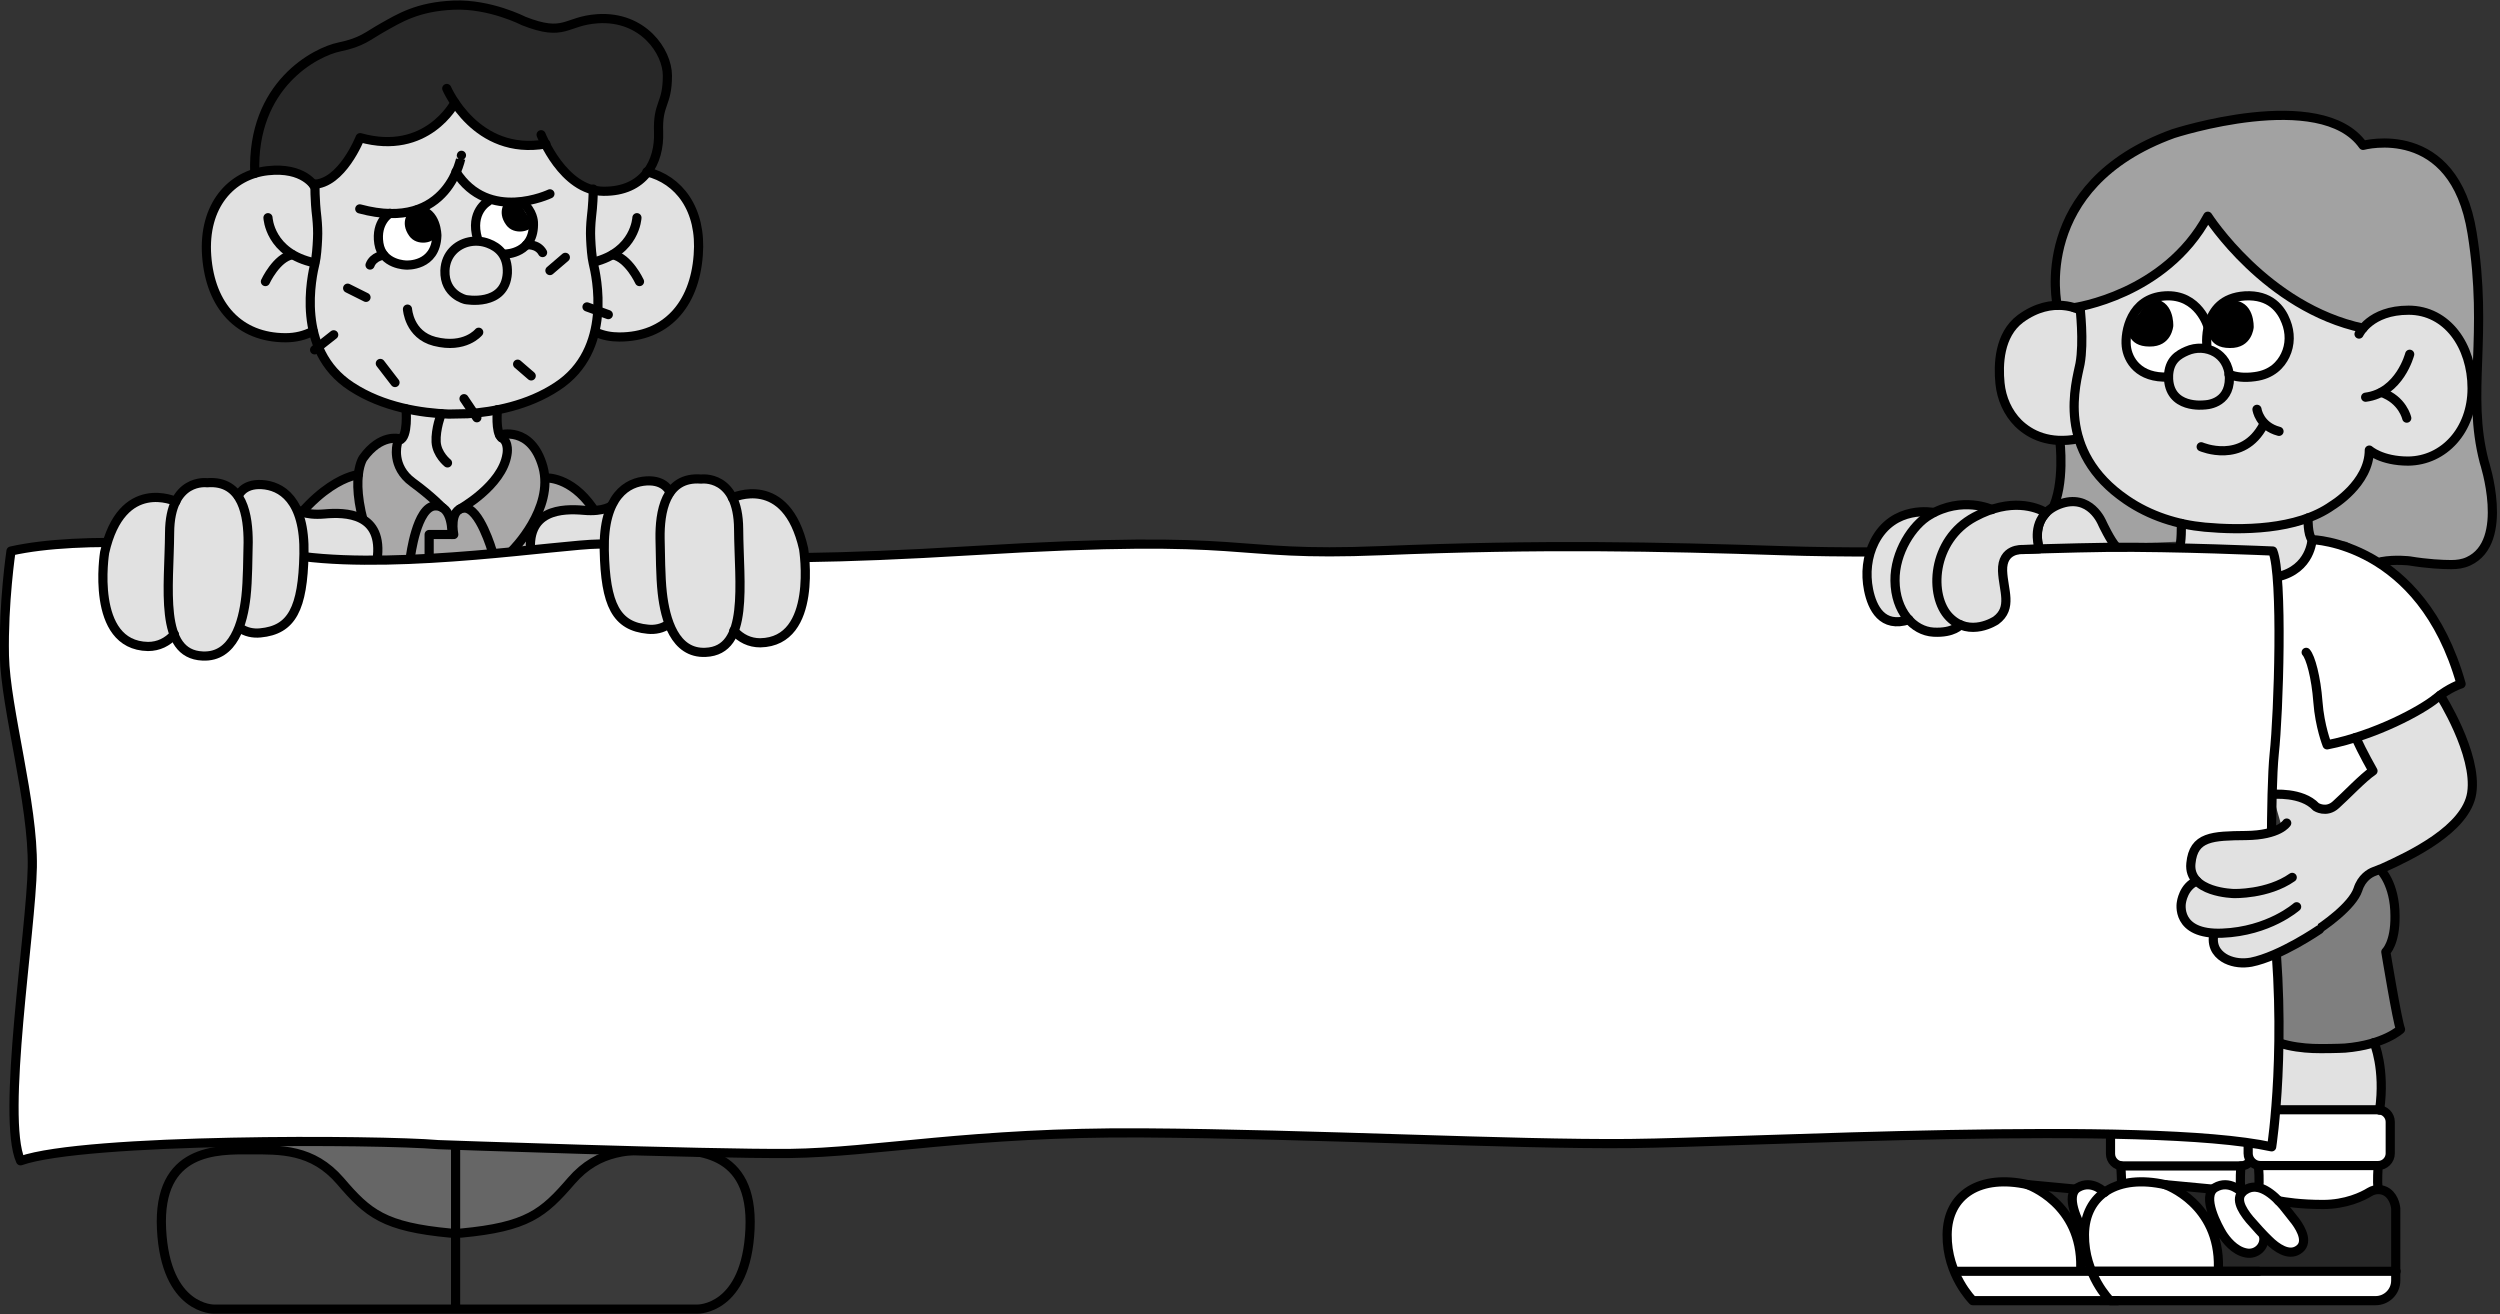 <svg xmlns="http://www.w3.org/2000/svg" width="681" height="358" fill="none"><rect width="100%" height="100%" fill="#333333" stroke="none"/><g clip-path="url(#a)"><path fill="#262626" d="M650.4 324.9c-1.4-1-3.3-1-4.8-.1-2 1.2-6.5 3.4-12.7 3.4-6.4 0-10.5-.7-12.1-1l-18.2-3.2-12.7-1.2c-11.2-2.5-19.5 1.3-21.5 9.6l-3.3-8.4-12.7-1.2c-12.9-2.9-21.9 2.6-22 13.6-.1 11 7 18 7 18h109.9c3.1 0 5.5-2.5 5.5-5.5v-19.6c-.1-.1-.3-3-2.4-4.4Z"/><path fill="#fff" d="M609.9 346.3h-5.6v-1c.4-17.5-14.5-22.6-14.5-22.6s-21.3-5.3-22 13.6l-2.2.2c-3.5-10.5-13.2-13.8-13.2-13.8s-31.3-6.3-18.9 26.2l3.9 5.4h109.8s5.5 1.1 5.5-8h-42.8Z"/><path fill="#fff" d="M573.3 324.799s-3.4-3.6-7.3-1.3c-3.6 2.1.1 9.4 1.6 12.1m57.7-2.899c-.9-1.2-2.4-3.1-3.5-4.4-2.5-3-6.6-6.7-10.4-4.2-.3.2-.5.4-.7.6 0 0-3.4-3.6-7.3-1.3-4 2.3.9 10.9 2 12.7.9 1.4 3.2 4.5 6.4 5.1 2.8.6 5.4-1.8 4.8-4.6v-.1l1.3 1.3c2.2 2.1 5.4 4.4 8 2.7 2.9-1.8 1-5.4-.6-7.8Z"/><path fill="#fff" d="M647.8 302.3H620l-45.1 7.4v4.6c0 1.8 1.5 3.3 3.3 3.3h-.5s.2 2.7.2 4.5l6.7-.2 14.6 1.7 6.3-.9 4.9.7c-.3-1.1 0-5.8 0-5.8 1 0 1.9-.4 2.5-1.1l-.1-.7c.6 1.1 1.7 1.8 2.9 1.8h-.5s.4 4.8 0 5.8l7.8 4.1 14.4.8 10.5-4.9c-.3-1.1 0-5.8 0-5.8 1.8 0 3.3-1.5 3.3-3.3v-8.6c0-1.9-1.5-3.4-3.4-3.4Z"/><path fill="#E1E1E1" d="M648.2 302.299c1.6-11.3-1.5-18.4-1.5-18.4s-17.7 3.1-30-1.5v19.8h31.5v.1Z"/><path fill="#7F7F7F" d="M620.9 284c3 1 6.5 1.4 9.1 1.5 2.2.1 7.3 0 8.8-.1 10.7-.8 15.1-5.1 15.1-5.1-.9-2.2-4-21.1-4-21.1s2.6-2.3 2.5-9.8c-.1-8.8-4-12.6-4-12.6l-33.2 11 5.7 36.2Z"/><path fill="#fff" d="M629.8 147s29.7.6 40.6 39.3c0 0-3.1.9-6.9 4l-4.2 24.8-25.1 11-19.3-9.6-3.7-57 18.6-12.5Z"/><path fill="#E1E1E1" d="M619 216.399s8-.8 11.9 3.4c0 0 2.8 1.8 5.4-.6 2.6-2.3 7.4-7.4 10.1-9.2 0 0-2.9-5.1-4.7-9.1l10-4.5 11.9-6.1 1.2-.9s10.2 16 8.6 26.6c-1.5 9.9-16.8 17.1-24.3 20.5-.8.3-1.5.6-2.3.9-1.1.4-3.4 1.7-4.4 4.9-1.5 4.5-9.6 10.5-12.5 11.8"/><path fill="#A2A2A2" d="M559.101 149c-1.2-2.9-1.9-6.6-.1-10.1 3.7-7 2.2-19 2.2-19l-.7-36.8s-7.3-32.7 31.6-46.8c0 0 40.2-13.1 51.7 3.2 0 0 24.8-6.8 29.7 23.9 4.5 28.1-1.6 43.5 3.3 62.3 0 0 7.2 21.8-4.3 27.1-1.5.7-3.1.9-4.7.9-2.3 0-6.5-.2-11.3-1 0 0-3.9-.5-7.7.2l-9.6-5.3-12-1.5"/><path fill="#E1E1E1" d="M656.1 84.5c-7.2 0-10.8 3-12.4 4.9-26.4-5.6-42.3-30.5-42.3-30.5C589.8 80.4 565 83.8 565 83.8c-2.7-.8-8.2-1.7-14.6 3-5.9 4.4-6.1 12.6-5.6 17.599.4 4.1 2.1 8 5 10.9 3.2 3.1 8.4 5.8 16.4 4.2 1.7 5.6 5.5 11.6 13.1 16.7 4.5 3.1 9.6 5.2 14.9 6.4 0 0 .1 5.7-.6 6.6l.6 5.7 26.2 2.1c9-2.1 9.3-10.1 9.3-10.1-1.2-1.3-1.1-5.9-1.1-5.9 2.4-.9 4.6-2 6.6-3.4 0 0 10.1-6 10.1-15.1 0 0 3.4 3 10.6 3 9.7 0 17.4-8.4 17.4-19.8.1-11.5-6.6-21.2-17.2-21.2Z"/><path fill="#fff" d="M622.701 87.6c-1.3-3.4-4.3-7.5-11.2-7-6.7.4-9.2 4.7-10 8.5 0 0-2.5-9.1-11.8-8.5-9.3.6-10.9 9.9-10.5 13.7.4 3.8 3.4 8.799 11.5 8.399 0 0-.1-6.7 7.7-7.7 1.1-.1 2-.2 2.9-.2v.2l4.2 2.8 1.8 4.4c1.8.7 4.1 1 7 .6 4.8-.6 7.2-3.3 8.3-5.8 1.3-3 1.3-6.4.1-9.4Z"/><path stroke="#000" stroke-linecap="round" stroke-linejoin="round" stroke-miterlimit="10" stroke-width="2.5" d="M642.601 91s3-6.5 13.5-6.5 17.3 9.7 17.3 21.3c0 11.4-7.7 19.7-17.4 19.8-7.3 0-10.6-3-10.6-3 0 9.1-10.1 15.1-10.1 15.1-9.6 6.8-24.9 6.8-34.7 5.9-7.6-.7-15-3.1-21.3-7.4-19.6-13.3-13.7-32-12.7-37.1 1.1-6 0-15.3 0-15.3"/><path stroke="#000" stroke-linecap="round" stroke-linejoin="round" stroke-miterlimit="10" stroke-width="2.5" d="M656.4 96.5s-2.7 10.5-12 11.7"/><path stroke="#000" stroke-linecap="round" stroke-linejoin="round" stroke-miterlimit="10" stroke-width="2.5" d="M655.6 113.899s-1.1-5-6.9-7m-82-22.399s-7.4-4.2-16.3 2.3c-5.9 4.4-6.1 12.6-5.6 17.6.4 4.1 2.1 8 5 10.9 3.2 3.1 8.4 5.8 16.4 4.2"/><path stroke="#000" stroke-linecap="round" stroke-linejoin="round" stroke-miterlimit="10" stroke-width="2.5" d="M565 83.8s24.8-3.4 36.4-24.9c0 0 15.9 24.9 42.3 30.5M603.5 96c-2.4-1.4-5.3-1.5-7.8-.4-2.3 1-4.9 2.5-5 6.999 0 9 9.8 7.7 9.8 7.7s6.8 0 6.8-7.3c-.1-3.8-2-5.9-3.8-7Z"/><path stroke="#000" stroke-linecap="round" stroke-linejoin="round" stroke-miterlimit="10" stroke-width="2.5" d="M601.201 94.9s-1.9-13.5 10.3-14.3c6.9-.4 9.9 3.6 11.2 7 1.2 3 1.2 6.3-.2 9.2-1.2 2.5-3.6 5.2-8.3 5.8-2.9.4-5.1.1-7-.6"/><path stroke="#000" stroke-linecap="round" stroke-linejoin="round" stroke-miterlimit="10" stroke-width="2.5" d="M601.501 89.1s-2.5-9.1-11.8-8.5c-9.3.6-10.9 9.9-10.5 13.7.4 3.8 3.4 8.8 11.5 8.4"/><path fill="#000" d="M579.6 89.4s-.2 5 5.9 5c6.1.1 6.5-5.6 6.5-5.6s.4-7.5-6.2-7.4m15.701 8.4s-.2 5 5.9 5c6.1.1 6.5-5.6 6.5-5.6s.4-7.5-6.2-7.4l-3.4 1.9"/><path stroke="#000" stroke-linecap="round" stroke-linejoin="round" stroke-miterlimit="10" stroke-width="2.5" d="M599.601 121.7s11.3 4.9 17-6m-1.8-4.2s.6 4.6 6 6"/><path stroke="#000" stroke-linecap="round" stroke-linejoin="round" stroke-miterlimit="10" stroke-width="2.5" d="M560.4 83.2s-7.3-32.7 31.6-46.8c0 0 40.2-13.1 51.7 3.2 0 0 24.8-6.8 29.7 23.9 4.5 28.1-1.6 43.499 3.3 62.299 0 0 7.2 21.8-4.3 27.1-1.5.7-3.1.9-4.7.9-2.3 0-6.5-.2-11.3-1 0 0-3.9-.5-7.7.2M561.1 120s1.5 12-2.2 19c-1.8 3.5-1.1 7.2.1 10.1m35.201-6.5s.1 5.7-.6 6.6m35.099-8.1s-.1 4.6 1.1 5.9c0 0-.3 8-9.3 10.1"/><path stroke="#000" stroke-linecap="round" stroke-linejoin="round" stroke-miterlimit="10" stroke-width="2.5" d="M629.8 147s29.7.6 40.6 39.3c0 0-3.1.9-6.9 4-3.8 3.1-16.3 10-29.6 12.6 0 0-2-5-2.5-11.7-.5-6.7-2-12.2-3.2-13.5"/><path stroke="#000" stroke-linecap="round" stroke-linejoin="round" stroke-miterlimit="10" stroke-width="2.5" d="M619 216.399s8-.8 11.9 3.4c0 0 2.8 1.8 5.4-.6 2.6-2.3 7.4-7.4 10.1-9.2 0 0-2.9-5.1-4.7-9.1m23-11.5s10.2 16 8.6 26.6c-1.5 9.9-16.8 17.1-24.3 20.5-.8.3-1.5.6-2.3.9-1.1.4-3.4 1.7-4.4 4.9-1.5 4.5-9.4 10.1-12.3 11.8"/><path stroke="#000" stroke-linecap="round" stroke-linejoin="round" stroke-miterlimit="10" stroke-width="2.5" d="M648.4 236.899s4 3.8 4 12.6c.1 7.4-2.5 9.8-2.5 9.8s3.1 18.9 4 21.1c0 0-4.4 4.2-15.1 5.1-1.5.1-6.5.2-8.8.1-2.6-.1-6.1-.5-9.1-1.5"/><path stroke="#000" stroke-linecap="round" stroke-linejoin="round" stroke-miterlimit="10" stroke-width="2.5" d="M646.7 284s3.1 7.1 1.5 18.4"/><path stroke="#000" stroke-linecap="round" stroke-linejoin="round" stroke-miterlimit="10" stroke-width="2.5" d="M620 302.3h27.8c1.8 0 3.3 1.5 3.3 3.3v8.6c0 1.8-1.5 3.3-3.3 3.3h-32.1c-1.8 0-3.3-1.5-3.3-3.3v-3.6m35.4 7s-.3 4.8 0 5.8m-32.6-5.8s.4 4.8 0 5.8"/><path stroke="#000" stroke-linecap="round" stroke-linejoin="round" stroke-miterlimit="10" stroke-width="2.5" d="M620.701 327.1c1.7.3 5.8 1 12.1 1 6.2 0 10.8-2.2 12.7-3.4 1.5-.9 3.4-.9 4.8.1 2.1 1.5 2.3 4.4 2.3 4.4v19.6c0 3.1-2.5 5.5-5.5 5.5h-72.3s-7.1-7-7-18c.1-11 9.1-16.5 22-13.6l12.7 1.2"/><path stroke="#000" stroke-linecap="round" stroke-linejoin="round" stroke-miterlimit="10" stroke-width="2.5" d="M625.3 332.7c1.7 2.3 3.6 6 .7 7.8-2.6 1.7-5.9-.6-8-2.7-1.5-1.4-3.8-4-5.2-5.6-2.3-2.8-4.2-6.1-1.3-8 3.7-2.5 7.8 1.2 10.4 4.2 1 1.3 2.5 3.1 3.4 4.3Z"/><path stroke="#000" stroke-linecap="round" stroke-linejoin="round" stroke-miterlimit="10" stroke-width="2.5" d="M610.7 324.799s-3.4-3.6-7.3-1.3.9 10.9 2 12.7c.9 1.4 3.2 4.5 6.4 5.1 2.8.6 5.4-1.8 4.8-4.6v-.1M589.801 322.7s14.9 5.1 14.5 22.6m48.399 1h-83.2m43.3-29.8c-.6.7-1.5 1.1-2.5 1.1h-32.1c-1.8 0-3.3-1.5-3.3-3.3v-4.6"/><path stroke="#000" stroke-linecap="round" stroke-linejoin="round" stroke-miterlimit="10" stroke-width="2.5" d="M610.401 317.6s-.3 4.8 0 5.8m-32.701-5.8s.2 2.7.2 4.5m-1 32.2h-39.5s-7.1-7-7-18c.1-11 9.1-16.5 22-13.6l12.7 1.2"/><path stroke="#000" stroke-linecap="round" stroke-linejoin="round" stroke-miterlimit="10" stroke-width="2.5" d="M573.3 324.799s-3.4-3.6-7.3-1.3c-3.6 2.1.1 9.4 1.6 12.1M552.301 322.7s14.9 5.1 14.5 22.6m48.399 1H533"/><path fill="#E1E1E1" d="M555.5 149.5s-3-8.8 5.4-12.1c8.5-3.3 11.8 5.2 11.8 5.2s2.2 4.7 3.8 6.4"/><path stroke="#000" stroke-linecap="round" stroke-linejoin="round" stroke-miterlimit="10" stroke-width="2.5" d="M555.5 149.5s-3-8.8 5.4-12.1c8.5-3.3 11.8 5.2 11.8 5.2s2.2 4.7 3.8 6.4"/><path fill="#A9A8A8" d="M161.3 138.199c-6-8.5-12.7-8.1-12.7-8.1h-.3c-.1-1-.2-2-.5-3-3.1-11.4-11.8-8.7-11.8-8.7l-27.4 1s-5-1.4-9.8 5.3c0 0-.9 1.3-1.3 4.5 0 0-12.3 1-24.6 23.8l29.5-1.1c0 .1.1.2.1.3l13.1-.8 38.3-1.5 7.4-11.7Z"/><path fill="#E1E1E1" d="M176.2 46.8 133.8 23l-26.2-6.4L86 50.2h-.3v.6s-2.9-5.4-12.8-4.3c-9.9 1-17.6 9.5-16.6 23.2S65.2 92 77.8 92c2.7 0 5.2-.6 7.5-1.8 1.3 5.5 4.2 11.2 10.3 15.2 4.7 3.1 10 5 15 6.1 0 0 .7 7.8-1.8 8.5l-.6 1.2s-1.8 6.1 4.2 10.4c5.2 3.8 8 6.8 8 6.8l2.7 2.3 2.1-1.8s11.6-6.4 12.9-14.9c0 0 .7-3.4-1.5-4.6-1.7-1.3-1.1-7.6-1.1-7.6 5.3-1.1 11-3 16.1-6.3 6-3.9 8.9-9.3 10.2-14.7h.4c2 .8 4.2 1.3 6.4 1.3 12.6 0 20.4-8.6 21.5-22.3 1-12.7-5.3-20.9-13.9-23Z"/><path fill="#fff" d="M106.2 58.1s-3.9 2.3-3 8.2c.9 5.9 7.5 5.9 7.5 5.9s8 .5 8.3-8c0 0 0-6.6-5.2-7.1m16.3 8c-2.2-7.4 2.8-10.2 2.8-10.2l7.4.4h2.2c2.7 2.2 2.9 5.2 2.9 5.2.3 8.6-7.6 8.7-7.6 8.7"/><path fill="#282828" d="M181.9 20.5c0-6.6-6.7-16.3-19-15.5-8.9.6-8.8 5.1-20.2.6 0 0-9.1-4.7-19-4.3-9.9.4-14.9 3.6-19.2 6-4.3 2.4-5.7 4.1-12 5.4-6.3 1.3-23.9 10.2-23 34.4l8.7-.6 7.1 3.7c7.8 0 12.8-12.7 12.8-12.7 18.3 5 25.8-9.5 25.8-9.5 3.5 5.2 11.4 13.5 24.7 11.2 2.2 4.3 7.6 12.8 15.8 12.9 11.1.1 15.3-8 15-16.1-.3-8.2 2.4-7.3 2.5-15.5Z"/><path stroke="#000" stroke-linecap="round" stroke-linejoin="round" stroke-miterlimit="10" stroke-width="2.5" d="M161.601 51.5c0 1.6-.1 4.4-.5 7.7-.2 1.9-.3 3.9-.2 5.9.1 2.2.3 4.9.7 6.6.8 3.3 5.5 23.6-9.9 33.599-7.9 5.2-17.2 6.9-24.3 7.4l-5.2.1c-7.4-.3-17.8-1.8-26.5-7.5-15.4-10-10.7-30.3-9.9-33.6.4-1.7.6-4.4.7-6.6.1-2 0-3.9-.2-5.9-.6-4.9-.5-9-.5-9"/><path stroke="#000" stroke-linecap="round" stroke-linejoin="round" stroke-miterlimit="10" stroke-width="2.5" d="M85.7 50.8s-2.9-5.4-12.8-4.3C63 47.6 55.3 56 56.3 69.7S65.2 92 77.8 92c2.7 0 5.2-.6 7.5-1.8"/><path stroke="#000" stroke-linecap="round" stroke-linejoin="round" stroke-miterlimit="10" stroke-width="2.5" d="M73 59.3s.4 9.7 12.7 12.3"/><path stroke="#000" stroke-linecap="round" stroke-linejoin="round" stroke-miterlimit="10" stroke-width="2.5" d="M72.3 76.7s3-6.5 7.3-7.3m67.8-32.7s5.9 15.3 17 15.4c11.1.1 15.3-8 15-16.1-.3-8.1 2.4-7.3 2.4-15.4 0-6.6-6.7-16.3-19-15.5-8.9.6-8.8 5.1-20.2.6 0 0-9.1-4.7-19-4.3-9.9.4-14.9 3.6-19.2 6-4.3 2.4-5.7 4.1-12 5.4-6.3 1.3-23.9 10.2-23 34.4"/><path stroke="#000" stroke-linecap="round" stroke-linejoin="round" stroke-miterlimit="10" stroke-width="2.5" d="M121.7 24.1s7.9 18.5 27 15.1"/><path stroke="#000" stroke-linecap="round" stroke-linejoin="round" stroke-miterlimit="10" stroke-width="2.5" d="M123.901 28s-7.6 14.6-25.8 9.5c0 0-5 12.7-12.8 12.7m90.9-3.4c8.7 2.1 15 10.2 14 22.7-1 13.7-8.9 22.3-21.5 22.3-2.3 0-4.4-.4-6.4-1.3"/><path stroke="#000" stroke-linecap="round" stroke-linejoin="round" stroke-miterlimit="10" stroke-width="2.5" d="M173.5 59.3s-.4 9.3-11.8 12.1"/><path stroke="#000" stroke-linecap="round" stroke-linejoin="round" stroke-miterlimit="10" stroke-width="2.5" d="M174.2 76.7s-3-6.5-7.3-7.3m-41.2-27.1S122.5 63.5 98 56.9"/><path stroke="#000" stroke-linecap="round" stroke-linejoin="round" stroke-miterlimit="10" stroke-width="2.5" d="M149.8 52.8s-16.7 8-25.6-6m-.9 21.6c2.4-2.6 6.3-3.4 9.7-2.1 2.7 1 5.4 3.2 5.2 8.1-.6 9.3-11.4 7.2-11.4 7.2s-5.8-1.3-5.6-7.9c.1-2.4 1-4.1 2.1-5.3Zm-17.1-10.3s-3.9 2.3-3 8.2c.9 5.9 7.5 5.9 7.5 5.9s8 .5 8.3-8c0 0 0-6.6-5.2-7.1"/><path fill="#000" d="M111.5 57.6s-2.8 2.8 0 6.7c2.1 2.9 6.9 1.9 7.4-.2.5-2-2-5.6-2-5.6l-1.9-1.2-3.5.3Z"/><path stroke="#000" stroke-linecap="round" stroke-linejoin="round" stroke-miterlimit="10" stroke-width="2.5" d="M137.7 69.2s8-.1 7.6-8.7c0 0-.1-3-2.9-5.2m-9.5-.4s-5 2.8-2.8 10.2"/><path fill="#000" d="M145.301 61.1c-.5 2-5.3 3.1-7.4.2-2.8-3.8 0-6.7 0-6.7l3.9 1.2 3.5 5.3Z"/><path stroke="#000" stroke-linecap="round" stroke-linejoin="round" stroke-miterlimit="10" stroke-width="2.5" d="M111 84.2s.4 7 7.4 8.8c8.3 2.1 12-2.5 12-2.5m29.5-6.9 5.8 2.1m-15.899-12 4.2-3.6M141 99.2l3.7 3.199m-18.3 6.201 3.5 5.2M103.601 99l4 5.2M90.9 91.2l-5.2 4.1m9-16.8 5 2.5m35.8 30.6s-.6 6.2 1.1 7.6m-25.999-7.801s.7 7.8-1.8 8.5m11.399-7.2s-1.599 4.2-1.399 7.7c.2 3.4 3.1 5.7 3.1 5.7M116.9 151.7v-6.1h6.7s-1.4-6.9 2.8-7.2c4.2-.3 7.7 11.8 7.7 11.8"/><path stroke="#000" stroke-linecap="round" stroke-linejoin="round" stroke-miterlimit="10" stroke-width="2.5" d="M125.2 138.699s11.6-6.4 12.9-14.9c0 0 .7-3.4-1.5-4.6"/><path stroke="#000" stroke-linecap="round" stroke-linejoin="round" stroke-miterlimit="10" stroke-width="2.5" d="M136.101 118.5s8.6-2.7 11.8 8.7c3.1 11.4-8.3 22.7-8.3 22.7m-16.5-4.3s.4-8-4.6-7.8c-5 .2-6.7 13.9-6.7 13.9"/><path stroke="#000" stroke-linecap="round" stroke-linejoin="round" stroke-miterlimit="10" stroke-width="2.5" d="M120.401 138.2s-2.8-3-8-6.8c-5.9-4.3-4.2-10.4-4.2-10.4"/><path stroke="#000" stroke-linecap="round" stroke-linejoin="round" stroke-miterlimit="10" stroke-width="2.5" d="M108.701 119.5s-5-1.4-9.8 5.3c0 0-5 7.1 3.7 27.5"/><path stroke="#000" stroke-linecap="round" stroke-linejoin="round" stroke-miterlimit="10" stroke-width="2.5" d="M97.6 129.3s-12.3 1-24.6 23.8m75.7-22.9s6.7-.5 12.7 8.1"/><path fill="#666" d="M70.9 301.8v27l62 13.2 47.7-20.1-1.3-17.3"/><path fill="#3A3A3A" d="M122.701 335.899c-18.1-1.7-22.4-5.3-30-14.2-7.6-8.8-16.3-8.5-24.8-8.5s-25-.5-23.9 21.6c1.1 22.1 14.3 21.8 14.3 21.8H190s13.3.3 14.3-21.8-15.4-21.6-23.9-21.6c-8.5 0-17.2-.3-24.8 8.5-7.6 8.8-11.9 12.5-30 14.2h-2.9Z"/><path stroke="#000" stroke-linecap="round" stroke-linejoin="round" stroke-miterlimit="10" stroke-width="2.5" d="M122.701 335.899c-18.1-1.7-22.4-5.3-30-14.2-7.6-8.8-16.3-8.5-24.8-8.5s-25-.5-23.9 21.6c1.1 22.1 14.3 21.8 14.3 21.8H190s13.3.3 14.3-21.8-15.4-21.6-23.9-21.6c-8.5 0-17.2-.3-24.8 8.5-7.6 8.8-11.9 12.5-30 14.2h-2.9Zm1.4 20.701v-46.1"/><path fill="#E1E1E1" d="M166.701 137.7s-2.1 1.8-7.7 1.3-16.2-.4-14.3 12.6l22.8-1.6-.8-12.3Z"/><path stroke="#000" stroke-linecap="round" stroke-linejoin="round" stroke-miterlimit="10" stroke-width="2.5" d="M166.701 137.7s-2.1 1.8-7.7 1.3-16.2-.4-14.3 12.6"/><path fill="#E1E1E1" d="M80.7 138.7s2.1 1.8 7.7 1.3 16.2-.4 14.3 12.6l-23-1.6 1-12.3Z"/><path stroke="#000" stroke-linecap="round" stroke-linejoin="round" stroke-miterlimit="10" stroke-width="2.5" d="M80.7 138.7s2.1 1.8 7.7 1.3 16.2-.4 14.3 12.6"/><path fill="#fff" d="M3 150.1s-2.1 14.1-1.8 28.5c.3 14.4 7.9 40.3 7.6 57.6-.3 17.3-8.5 68.2-3.2 80 17.6-6.2 97.6-5.8 113.8-4.4 0 0 72.6 2.6 95.8 2.4 23.2-.3 49.5-5.9 96-5.6 46.5.3 100.6 3.2 132.7 2.9 32-.3 141.1-6.5 174.9.9 0 0 4.5-29.1 0-65.6 0 0-.4-30.6.7-41.5 1.2-10.9 2.4-48.4-.4-55.2 0 0-26.8-1.2-45.2-1-18.4.2-55.1 2-88.5.9s-65.3-1.8-109.1 0-32.4-4.8-111.5 0c-37.7 2.3-58.7 2.2-70.3 1.4 0 0-21-3.3-31.4-3.2-10.4.1-53 6.9-80.6 3.4-27.3-3.5-60.3-5.8-79.5-1.5Z"/><path stroke="#000" stroke-linecap="round" stroke-linejoin="round" stroke-miterlimit="10" stroke-width="2.5" d="M3 150.1s-2.1 14.1-1.8 28.5c.3 14.4 7.9 40.3 7.6 57.6-.3 17.3-8.5 68.2-3.2 80 17.6-6.2 97.6-5.8 113.8-4.4 0 0 72.6 2.6 95.8 2.4 23.2-.3 49.5-5.9 96-5.6 46.5.3 100.6 3.2 132.7 2.9 32-.3 141.1-6.5 174.9.9 0 0 4.5-29.1 0-65.6 0 0-.4-30.6.7-41.5 1.2-10.9 2.4-48.4-.4-55.2 0 0-26.8-1.2-45.2-1-18.4.2-55.1 2-88.5.9s-65.3-1.8-109.1 0-32.4-4.8-111.5 0c-37.7 2.3-58.7 2.2-70.3 1.4 0 0-21-3.3-31.4-3.2-10.4.1-53 6.9-80.6 3.4-27.3-3.5-60.3-5.8-79.5-1.5Z"/><path fill="#E1E1E1" d="M71.2 132c-5.1-.3-6.4 3.1-6.4 3.1-1.7-2.4-4.3-4-8.4-3.6 0 0-5.6-.8-8.5 5.1 0 0-14.7-6.9-19.4 13.9 0 0-4.1 25.3 11.8 25.6 2.9 0 5.3-1.2 7.2-3.3 1.3 3.4 3.7 5.7 7.8 5.8 5.3.2 8.3-3.4 10-7.9v.2c1.6 1.1 3.7 1.5 5.6 1.4 8.6-.9 11.5-6.7 11.9-21.5.2-14.8-6.5-18.5-11.6-18.8Z"/><path stroke="#000" stroke-linecap="round" stroke-linejoin="round" stroke-miterlimit="10" stroke-width="2.5" d="M56.4 131.499s-10.1-1.4-10.2 13.6c-.1 15-3 33.1 9 33.6 8.4.4 11-9 11.8-16.2.5-4.4.5-10.9.6-14.8 0-7-1.3-17-11.2-16.2Z"/><path stroke="#000" stroke-linecap="round" stroke-linejoin="round" stroke-miterlimit="10" stroke-width="2.5" d="M47.9 136.6s-14.7-6.9-19.4 13.9c0 0-4.1 25.3 11.8 25.6 2.9 0 5.3-1.2 7.2-3.3m17.4-37.7s1.2-3.4 6.4-3.1c5.2.3 11.8 4 11.5 18.9-.3 14.9-3.3 20.7-11.9 21.5-1.9.2-4-.2-5.6-1.4"/><path fill="#E1E1E1" d="M176.2 131c5.1-.3 6.4 3.1 6.4 3.1 1.7-2.4 4.3-4 8.4-3.6 0 0 5.6-.8 8.5 5.1 0 0 14.7-6.9 19.4 13.9 0 0 4.1 25.3-11.8 25.6-2.9 0-5.3-1.2-7.2-3.3-1.3 3.4-3.7 5.7-7.8 5.8-5.3.2-8.3-3.4-10-7.9v.2c-1.6 1.1-3.7 1.5-5.6 1.4-8.6-.9-11.5-6.7-11.9-21.5-.2-14.8 6.5-18.5 11.6-18.8Z"/><path stroke="#000" stroke-linecap="round" stroke-linejoin="round" stroke-miterlimit="10" stroke-width="2.5" d="M191.001 130.499s10.1-1.4 10.2 13.6c.1 15 3 33.1-9 33.6-8.4.4-11-9-11.8-16.2-.5-4.4-.5-10.9-.6-14.8-.1-7 1.3-17 11.2-16.2Z"/><path stroke="#000" stroke-linecap="round" stroke-linejoin="round" stroke-miterlimit="10" stroke-width="2.5" d="M199.501 135.6s14.7-6.9 19.4 13.9c0 0 4.1 25.3-11.8 25.6-2.9 0-5.3-1.2-7.2-3.3m-17.4-37.7s-1.2-3.4-6.4-3.1c-5.1.3-11.8 4-11.5 18.9.3 14.9 3.3 20.7 11.9 21.5 1.9.2 4-.2 5.6-1.4"/><path fill="#E1E1E1" d="M542.6 138.8s-7.5-3.5-15.8.9c0 0-10.9-2.2-16.1 8-2 4-2.5 8.6-1.6 13.1 1 4.9 3.7 10.5 11 8.1 1.9 2 4.2 3.2 6.7 3.4 5.5.3 7.3-2 7.3-2 4.8 2.1 9.7-1.2 9.7-1.2 4.6-3.5 1.9-8.2 1.8-13.5-.2-6.3 5.4-5.8 5.4-5.8l4.1-.1 1.9-10.1c-1.8-1.1-7-3.3-14.4-.8Z"/><path stroke="#000" stroke-linecap="round" stroke-linejoin="round" stroke-miterlimit="10" stroke-width="2.5" d="M542.6 138.8s-8.1-3.8-17 1.5c-4.6 2.7-9.5 10.1-9.4 17.9.1 8.3 5 13.7 10.5 14 5.5.3 7.3-2 7.3-2"/><path stroke="#000" stroke-linecap="round" stroke-linejoin="round" stroke-miterlimit="10" stroke-width="2.5" d="M550.9 149.7s-5.6-.4-5.4 5.8c.2 5.3 2.8 10.1-1.8 13.5 0 0-7.1 4.8-12.7-.9s-4.9-21 6.9-27.3c10-5.4 16.9-2.5 19-1.4l.4.3-.4.5c-3.3 3.9-1.4 9.3-1.4 9.3l-4.6.2Zm-24.2-10.1s-10.9-2.2-16.1 8c-2 4-2.5 8.6-1.6 13.1 1 4.9 3.7 10.5 11 8.1"/><path fill="#E1E1E1" d="m623.6 226.2-.4.6-.3-2.6s-2 3.3-11.1 3.4c-9.1.1-14-.9-15 7.6-.3 2.1.4 3.7 1.6 4.8-3.7 1.5-4.2 6-4.2 6s-1.5 7.8 9.1 8.3l-.3.4c-.6 3.6 1.4 5.6 3.5 6.6 2.1 1.1 4.4 1.3 6.7.8 7.9-1.5 18.6-8.9 18.6-8.9l-8.2-27Zm-12.5 17h.2v.1l-.2-.1Z"/><path stroke="#000" stroke-linecap="round" stroke-linejoin="round" stroke-miterlimit="10" stroke-width="2.5" d="M631.8 253.2s-10.6 7.3-18.6 8.9c-2.3.4-4.6.2-6.7-.8-2-1-4.1-3-3.5-6.6m22.6-7.7s-7.5 6.7-20.3 7.2-11.1-8.3-11.1-8.3.5-4.4 4.2-5.9"/><path stroke="#000" stroke-linecap="round" stroke-linejoin="round" stroke-miterlimit="10" stroke-width="2.5" d="M622.9 224.2s-2 3.3-11.1 3.4c-9.1.1-14.3.2-15 7.6-.8 8 11.7 8.2 11.7 8.2s9.2.3 15.9-4.4m-481-172.3s3-.4 4.4 2.1m-43.3.7s-2.8.3-3.7 2.7"/></g><defs><clipPath id="a"><path fill="#fff" d="M0 0h680.2v357.9H0z"/></clipPath></defs></svg>
